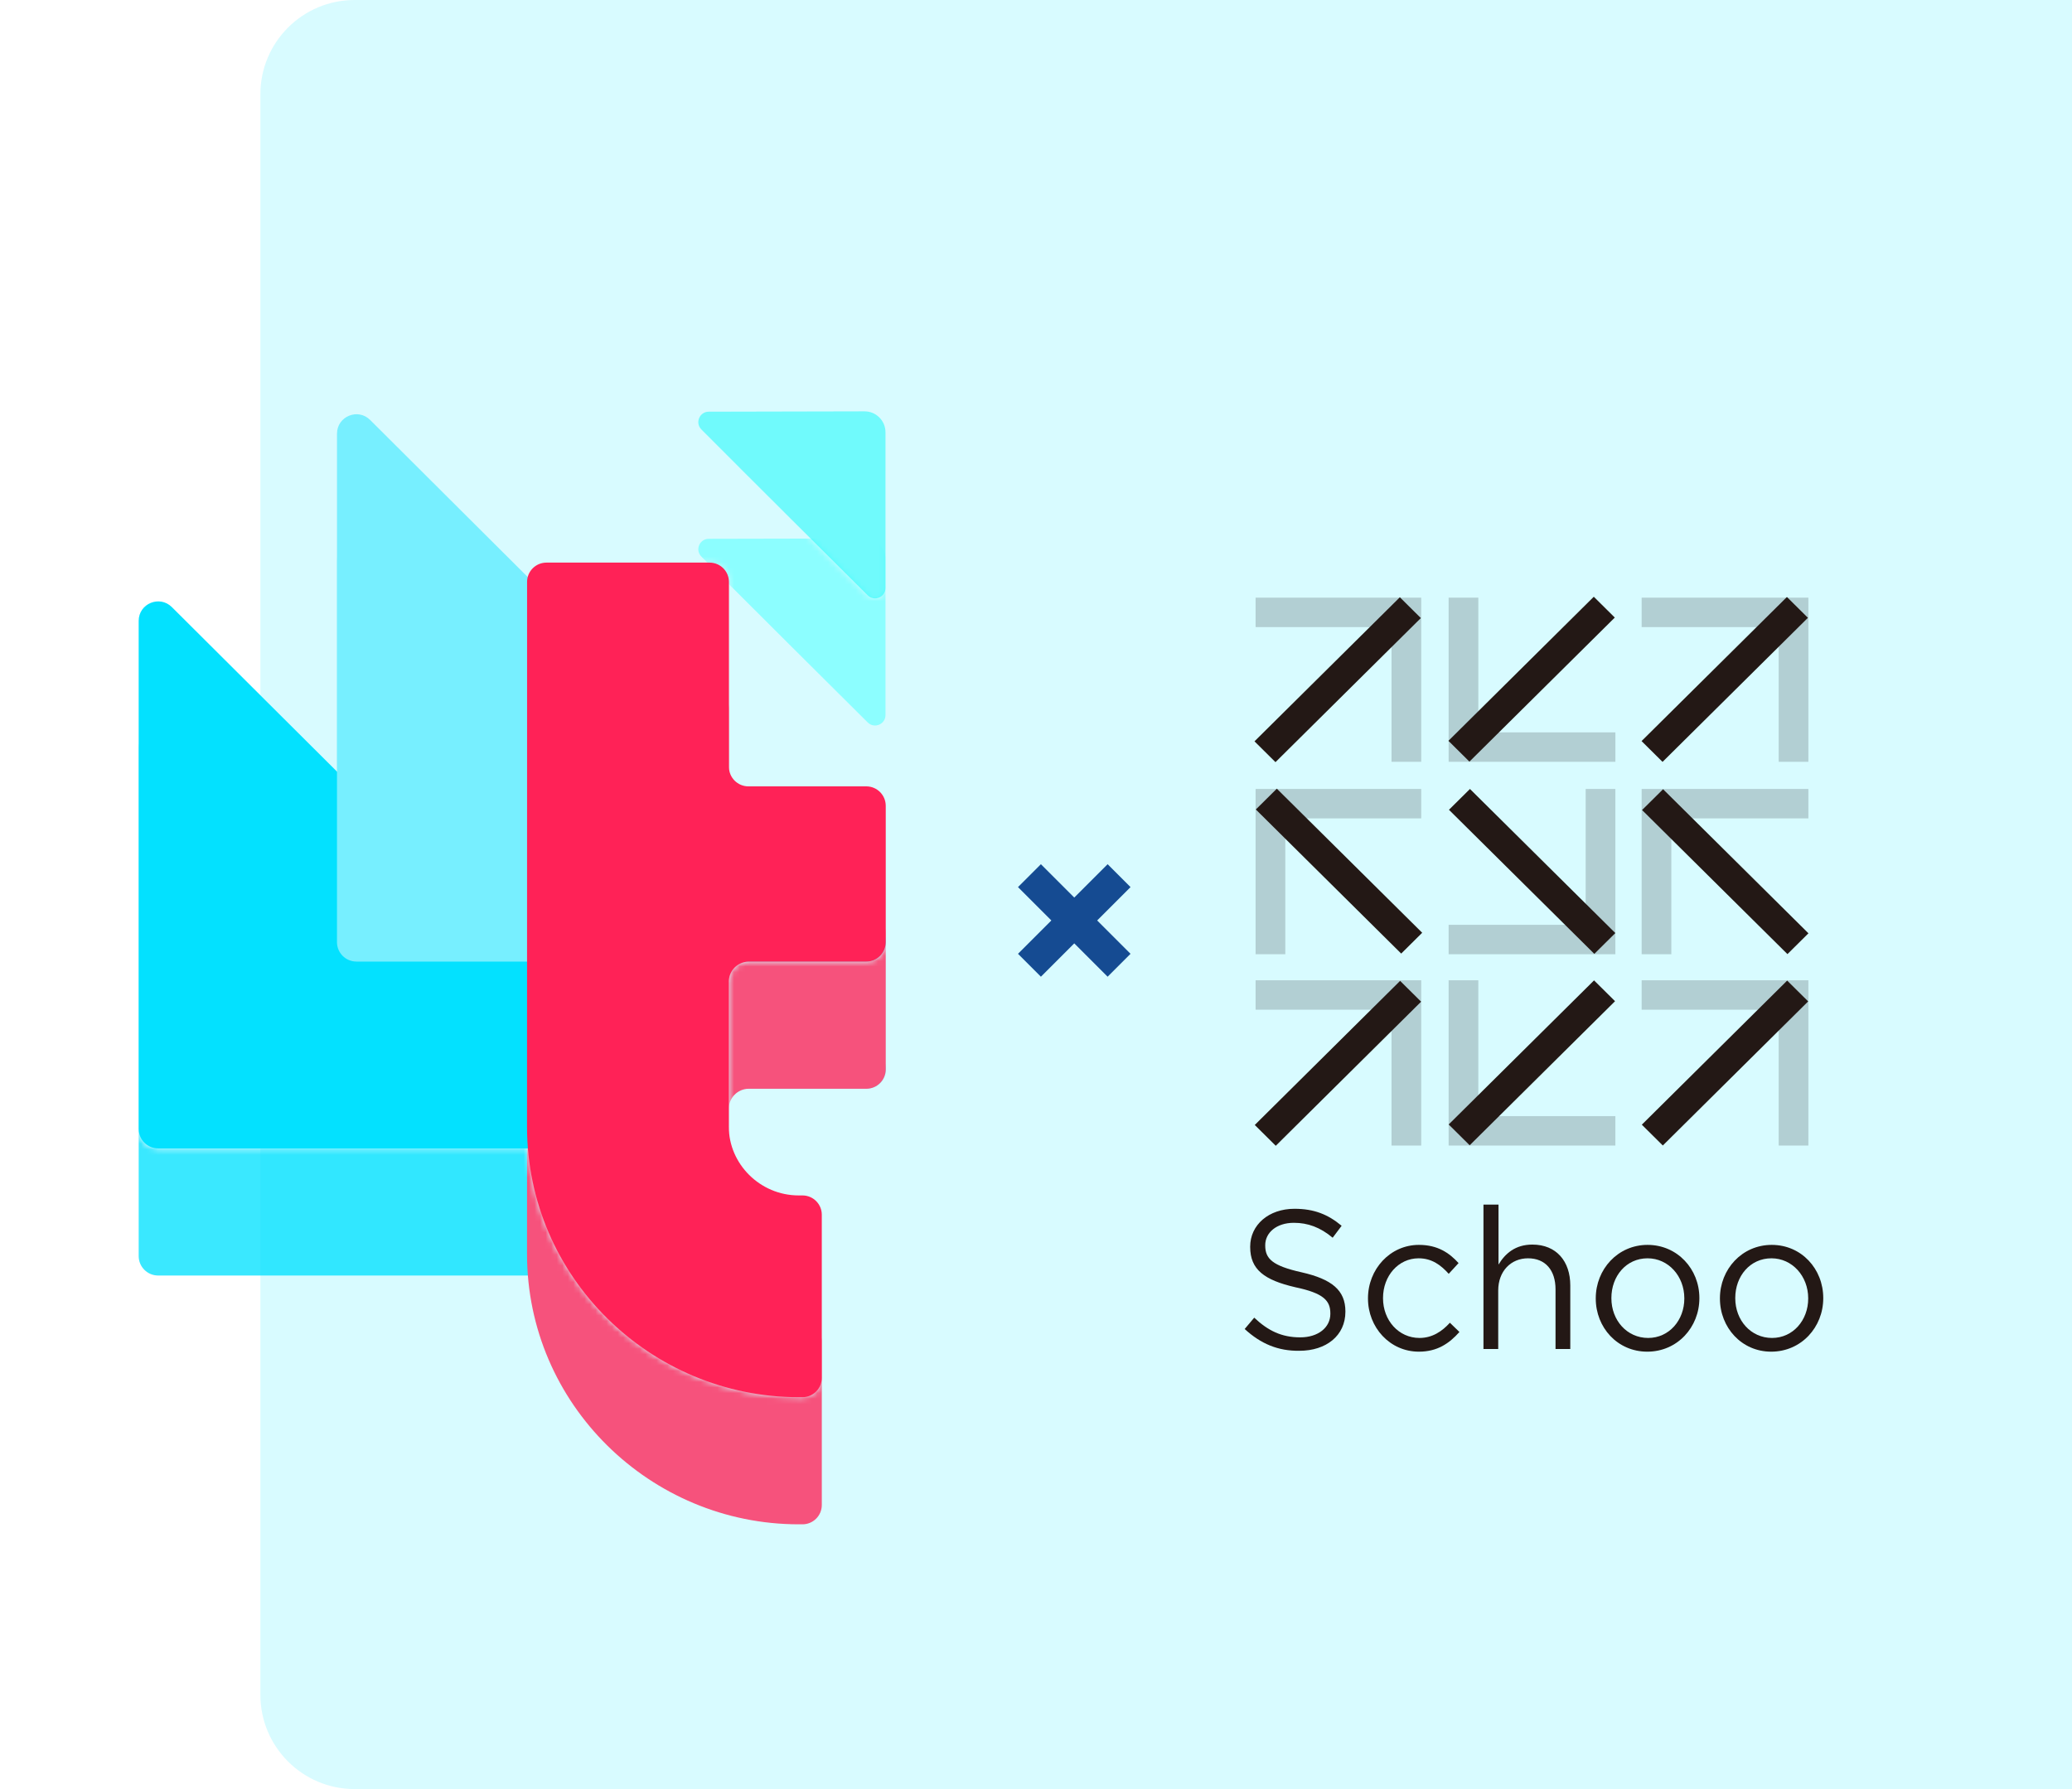 <svg width="374" height="323" viewBox="0 0 374 323" fill="none" xmlns="http://www.w3.org/2000/svg">
<path d="M47 17.015C47 7.618 54.618 0 64.015 0H374V323H64.015C54.618 323 47 315.382 47 305.985V17.015Z" fill="#D8FBFF"/>
<path d="M224.667 239.938L226.391 237.892C228.899 240.262 231.354 241.446 234.698 241.446C237.937 241.446 240.131 239.669 240.131 237.192V237.138C240.131 234.822 238.929 233.476 233.81 232.399C228.22 231.106 225.66 229.221 225.66 225.128V225.074C225.66 221.143 229.003 218.234 233.653 218.234C237.205 218.234 239.713 219.258 242.168 221.304L240.549 223.458C238.302 221.574 236.056 220.766 233.548 220.766C230.414 220.766 228.376 222.543 228.376 224.805V224.859C228.376 227.228 229.63 228.521 234.959 229.706C240.392 230.944 242.848 232.937 242.848 236.761V236.815C242.848 241.123 239.4 243.87 234.541 243.87C230.727 243.924 227.593 242.631 224.667 239.938Z" fill="#231815"/>
<path d="M246.923 234.445V234.391C246.923 229.167 250.893 224.751 256.117 224.751C259.513 224.751 261.603 226.205 263.275 228.036L261.498 229.975C260.088 228.413 258.468 227.175 256.065 227.175C252.408 227.175 249.639 230.352 249.639 234.337V234.391C249.639 238.377 252.46 241.554 256.222 241.554C258.521 241.554 260.297 240.369 261.707 238.807L263.431 240.477C261.603 242.523 259.461 244.031 256.117 244.031C250.841 244.031 246.923 239.615 246.923 234.445Z" fill="#231815"/>
<path d="M270.484 217.48V228.306C271.686 226.313 273.514 224.697 276.597 224.697C280.933 224.697 283.44 227.713 283.44 232.075V243.547H280.776V232.776C280.776 229.329 278.948 227.175 275.813 227.175C272.731 227.175 270.432 229.49 270.432 232.991V243.547H267.768V217.48H270.484Z" fill="#231815"/>
<path d="M288.038 234.445V234.391C288.038 229.167 292.008 224.751 297.389 224.751C302.77 224.751 306.741 229.113 306.741 234.337V234.391C306.741 239.615 302.77 244.031 297.337 244.031C291.956 244.031 288.038 239.669 288.038 234.445ZM304.024 234.445V234.391C304.024 230.406 301.151 227.175 297.389 227.175C293.523 227.175 290.859 230.406 290.859 234.337V234.391C290.859 238.377 293.68 241.554 297.494 241.554C301.308 241.554 304.024 238.323 304.024 234.445Z" fill="#231815"/>
<path d="M310.45 234.445V234.391C310.45 229.167 314.421 224.751 319.802 224.751C325.183 224.751 329.101 229.113 329.101 234.337V234.391C329.101 239.615 325.13 244.031 319.697 244.031C314.368 244.031 310.45 239.669 310.45 234.445ZM326.384 234.445V234.391C326.384 230.406 323.511 227.175 319.749 227.175C315.883 227.175 313.219 230.406 313.219 234.337V234.391C313.219 238.377 316.04 241.554 319.854 241.554C323.668 241.554 326.384 238.323 326.384 234.445Z" fill="#231815"/>
<path d="M256.532 107.901H226.639V113.215H251.172V137.535H256.532V107.901Z" fill="#B2CFD3"/>
<path d="M261.48 137.535H291.579V132.221H266.84V107.9H261.48V137.535Z" fill="#B2CFD3"/>
<path d="M326.418 107.901H296.319V113.215H321.058V137.536H326.418V107.901Z" fill="#B2CFD3"/>
<path d="M226.639 142.438V172.277H231.999V147.752H256.532V142.438H226.639Z" fill="#B2CFD3"/>
<path d="M291.578 172.278V142.439H286.218V166.965H261.479V172.278H291.578Z" fill="#B2CFD3"/>
<path d="M296.319 142.439V172.278H301.679V147.753H326.418V142.439H296.319Z" fill="#B2CFD3"/>
<path d="M256.532 176.979H226.639V182.292H251.171V206.818H256.532V176.979Z" fill="#B2CFD3"/>
<path d="M261.479 206.818H291.578V201.504H266.839V176.979H261.479V206.818Z" fill="#B2CFD3"/>
<path d="M326.418 176.979H296.319V182.293H321.057V206.818H326.418V176.979Z" fill="#B2CFD3"/>
<path d="M252.676 107.829L226.437 133.841L230.227 137.599L256.466 111.586L252.676 107.829Z" fill="#231815"/>
<path d="M287.683 107.736L261.444 133.749L265.234 137.506L291.473 111.494L287.683 107.736Z" fill="#231815"/>
<path d="M322.543 107.78L296.304 133.793L300.094 137.55L326.333 111.538L322.543 107.78Z" fill="#231815"/>
<path d="M230.47 142.388L226.68 146.145L252.919 172.158L256.709 168.401L230.47 142.388Z" fill="#231815"/>
<path d="M265.33 142.442L261.54 146.199L287.779 172.212L291.57 168.455L265.33 142.442Z" fill="#231815"/>
<path d="M300.189 142.486L296.398 146.244L322.638 172.256L326.428 168.499L300.189 142.486Z" fill="#231815"/>
<path d="M252.723 177.087L226.488 203.103L230.278 206.86L256.514 180.844L252.723 177.087Z" fill="#231815"/>
<path d="M287.729 176.999L261.49 203.012L265.28 206.769L291.519 180.756L287.729 176.999Z" fill="#231815"/>
<path d="M322.587 177.035L296.351 203.051L300.142 206.808L326.378 180.792L322.587 177.035Z" fill="#231815"/>
<g opacity="0.79">
<path d="M25.034 112.095V203.821C25.034 205.76 26.606 207.332 28.545 207.332H120.612C123.743 207.332 125.308 203.544 123.09 201.334L31.023 109.608C28.809 107.402 25.034 108.97 25.034 112.095Z" fill="#F0FBFC"/>
<path d="M60.827 78.301V170.091C60.827 172.029 62.399 173.601 64.338 173.601H156.409C159.539 173.601 161.104 169.814 158.887 167.604L66.816 75.815C64.603 73.609 60.827 75.176 60.827 78.301Z" fill="#F0FBFC"/>
<path d="M156.37 173.613C158.309 173.613 159.881 172.041 159.881 170.103V145.48C159.881 143.541 158.309 141.969 156.37 141.969H135.091C133.152 141.969 131.58 140.397 131.58 138.458V105.062C131.58 103.135 130.018 101.574 128.092 101.574H98.629C96.702 101.574 95.141 103.135 95.141 105.062L95.13 203.438C95.13 230.576 117.4 252.248 144.176 252.248H144.85C146.777 252.248 148.338 250.687 148.338 248.76V219.311C148.338 217.384 146.777 215.823 144.85 215.823H144.176C137.154 215.823 131.556 210.097 131.556 203.438V177.372C131.554 177.324 131.553 177.275 131.553 177.227C131.553 175.254 133.134 173.65 135.098 173.614V173.613H135.132C135.14 173.613 135.148 173.613 135.155 173.613L135.167 173.613L135.175 173.613C135.18 173.613 135.186 173.613 135.191 173.613H156.37Z" fill="#F0FBFC"/>
</g>
<mask id="mask0" mask-type="alpha" maskUnits="userSpaceOnUse" x="-56" y="38" width="271" height="283">
<path fill-rule="evenodd" clip-rule="evenodd" d="M214.378 38H-55.294V320.868H214.378V38ZM126.599 77.53C136.131 87.103 150.321 101.215 156.623 107.477C157.813 108.66 159.836 107.823 159.834 106.144C159.829 99.513 159.822 86.98 159.832 78.044C159.835 75.954 158.139 74.26 156.049 74.265L127.937 74.325C126.262 74.329 125.417 76.343 126.599 77.53ZM60.827 139.302V78.301C60.827 75.176 64.603 73.609 66.816 75.815L95.256 104.168C95.651 102.674 97.011 101.574 98.629 101.574H128.092C130.018 101.574 131.58 103.135 131.58 105.062V138.458C131.58 140.397 133.152 141.969 135.09 141.969H156.37C158.309 141.969 159.881 143.541 159.881 145.48V169.506C160.173 171.285 159.031 173.16 157.114 173.534C156.874 173.586 156.625 173.613 156.37 173.613H135.191L135.175 173.613L135.166 173.613L135.155 173.613L135.132 173.613H135.098V173.614C133.134 173.65 131.553 175.254 131.553 177.227L131.553 177.257C131.553 177.268 131.553 177.279 131.553 177.29L131.554 177.305C131.554 177.327 131.555 177.35 131.556 177.372V203.438C131.556 210.097 137.154 215.823 144.176 215.823H144.85C146.777 215.823 148.338 217.384 148.338 219.311V248.76C148.338 250.687 146.777 252.248 144.85 252.248H144.176C118.694 252.248 97.293 232.62 95.284 207.332H28.545C26.606 207.332 25.034 205.76 25.034 203.821V112.095C25.034 108.97 28.809 107.402 31.022 109.608L60.827 139.302Z" fill="#C4C4C4"/>
</mask>
<g mask="url(#mask0)">
<g style="mix-blend-mode:multiply" opacity="0.78" filter="url(#filter0_f)">
<g style="mix-blend-mode:multiply">
<path d="M25.033 135.045V226.772C25.033 228.711 26.605 230.283 28.544 230.283H120.611C123.742 230.283 125.307 226.495 123.089 224.285L31.022 132.558C28.808 130.353 25.033 131.921 25.033 135.045Z" fill="#03E1FF"/>
</g>
<g style="mix-blend-mode:multiply">
<path d="M60.824 101.252V193.041C60.824 194.98 62.396 196.552 64.335 196.552H156.406C159.536 196.552 161.101 192.765 158.884 190.555L66.813 98.766C64.6 96.56 60.824 98.127 60.824 101.252Z" fill="#77EFFF"/>
</g>
<g style="mix-blend-mode:multiply">
<path d="M156.369 196.564C158.308 196.564 159.879 194.992 159.879 193.053V168.43C159.879 166.491 158.308 164.92 156.369 164.92H135.089C133.15 164.92 131.578 163.348 131.578 161.409V128.012C131.578 126.086 130.017 124.524 128.09 124.524H98.627C96.701 124.524 95.139 126.086 95.139 128.012V156.614L95.129 226.388C95.129 253.526 117.399 275.199 144.174 275.199H144.849C146.775 275.199 148.337 273.637 148.337 271.711V242.261C148.337 240.335 146.775 238.773 144.849 238.773H144.174C137.153 238.773 131.555 233.048 131.555 226.388V200.322C131.553 200.274 131.552 200.226 131.552 200.177C131.552 198.204 133.133 196.601 135.097 196.564V196.564H135.131C135.138 196.564 135.146 196.564 135.154 196.564L135.165 196.564H135.19H135.199H156.369Z" fill="#FF2257"/>
</g>
<path d="M156.622 130.428C150.32 124.166 136.13 110.054 126.598 100.481C125.416 99.294 126.262 97.28 127.937 97.276L156.048 97.216C158.138 97.211 159.834 98.904 159.832 100.995C159.821 109.931 159.828 122.464 159.834 129.095C159.835 130.773 157.813 131.611 156.622 130.428Z" fill="#77FFFF"/>
</g>
</g>
<g style="mix-blend-mode:multiply">
<path d="M25.033 112.095V203.821C25.033 205.76 26.605 207.332 28.544 207.332H120.611C123.742 207.332 125.307 203.544 123.089 201.334L31.022 109.608C28.808 107.402 25.033 108.97 25.033 112.095Z" fill="#03E1FF"/>
</g>
<g style="mix-blend-mode:multiply">
<path d="M60.825 78.301V170.09C60.825 172.029 62.397 173.601 64.336 173.601H156.407C159.537 173.601 161.102 169.814 158.885 167.604L66.814 75.815C64.601 73.609 60.825 75.176 60.825 78.301Z" fill="#77EFFF"/>
</g>
<g style="mix-blend-mode:multiply">
<path d="M156.369 173.613C158.308 173.613 159.879 172.041 159.879 170.102V145.48C159.879 143.541 158.308 141.969 156.369 141.969H135.089C133.15 141.969 131.578 140.397 131.578 138.458V105.062C131.578 103.135 130.017 101.573 128.09 101.573H98.627C96.701 101.573 95.139 103.135 95.139 105.062V133.663L95.129 203.438C95.129 230.576 117.399 252.248 144.174 252.248H144.849C146.775 252.248 148.337 250.687 148.337 248.76V219.311C148.337 217.384 146.775 215.823 144.849 215.823H144.174C137.153 215.823 131.555 210.097 131.555 203.438V177.372C131.553 177.323 131.552 177.275 131.552 177.226C131.552 175.254 133.133 173.65 135.097 173.614V173.613H135.131C135.138 173.613 135.146 173.613 135.154 173.613L135.165 173.613H135.19H135.199H156.369Z" fill="#FF2257"/>
</g>
<path opacity="0.58" d="M156.622 107.477C150.32 101.215 136.13 87.103 126.598 77.53C125.416 76.343 126.262 74.329 127.937 74.325L156.048 74.264C158.138 74.26 159.834 75.954 159.832 78.044C159.821 86.98 159.828 99.513 159.834 106.144C159.835 107.822 157.813 108.66 156.622 107.477Z" fill="#25FAFA"/>
<path d="M185.818 158.091L201.995 174.268M185.818 174.268L201.995 158.091" stroke="#154B92" stroke-width="5.849"/>
<defs>
<filter id="filter0_f" x="-23.163" y="49.019" width="231.283" height="274.377" filterUnits="userSpaceOnUse" color-interpolation-filters="sRGB">
<feFlood flood-opacity="0" result="BackgroundImageFix"/>
<feBlend mode="normal" in="SourceGraphic" in2="BackgroundImageFix" result="shape"/>
<feGaussianBlur stdDeviation="24.098" result="effect1_foregroundBlur"/>
</filter>
</defs>
</svg>
